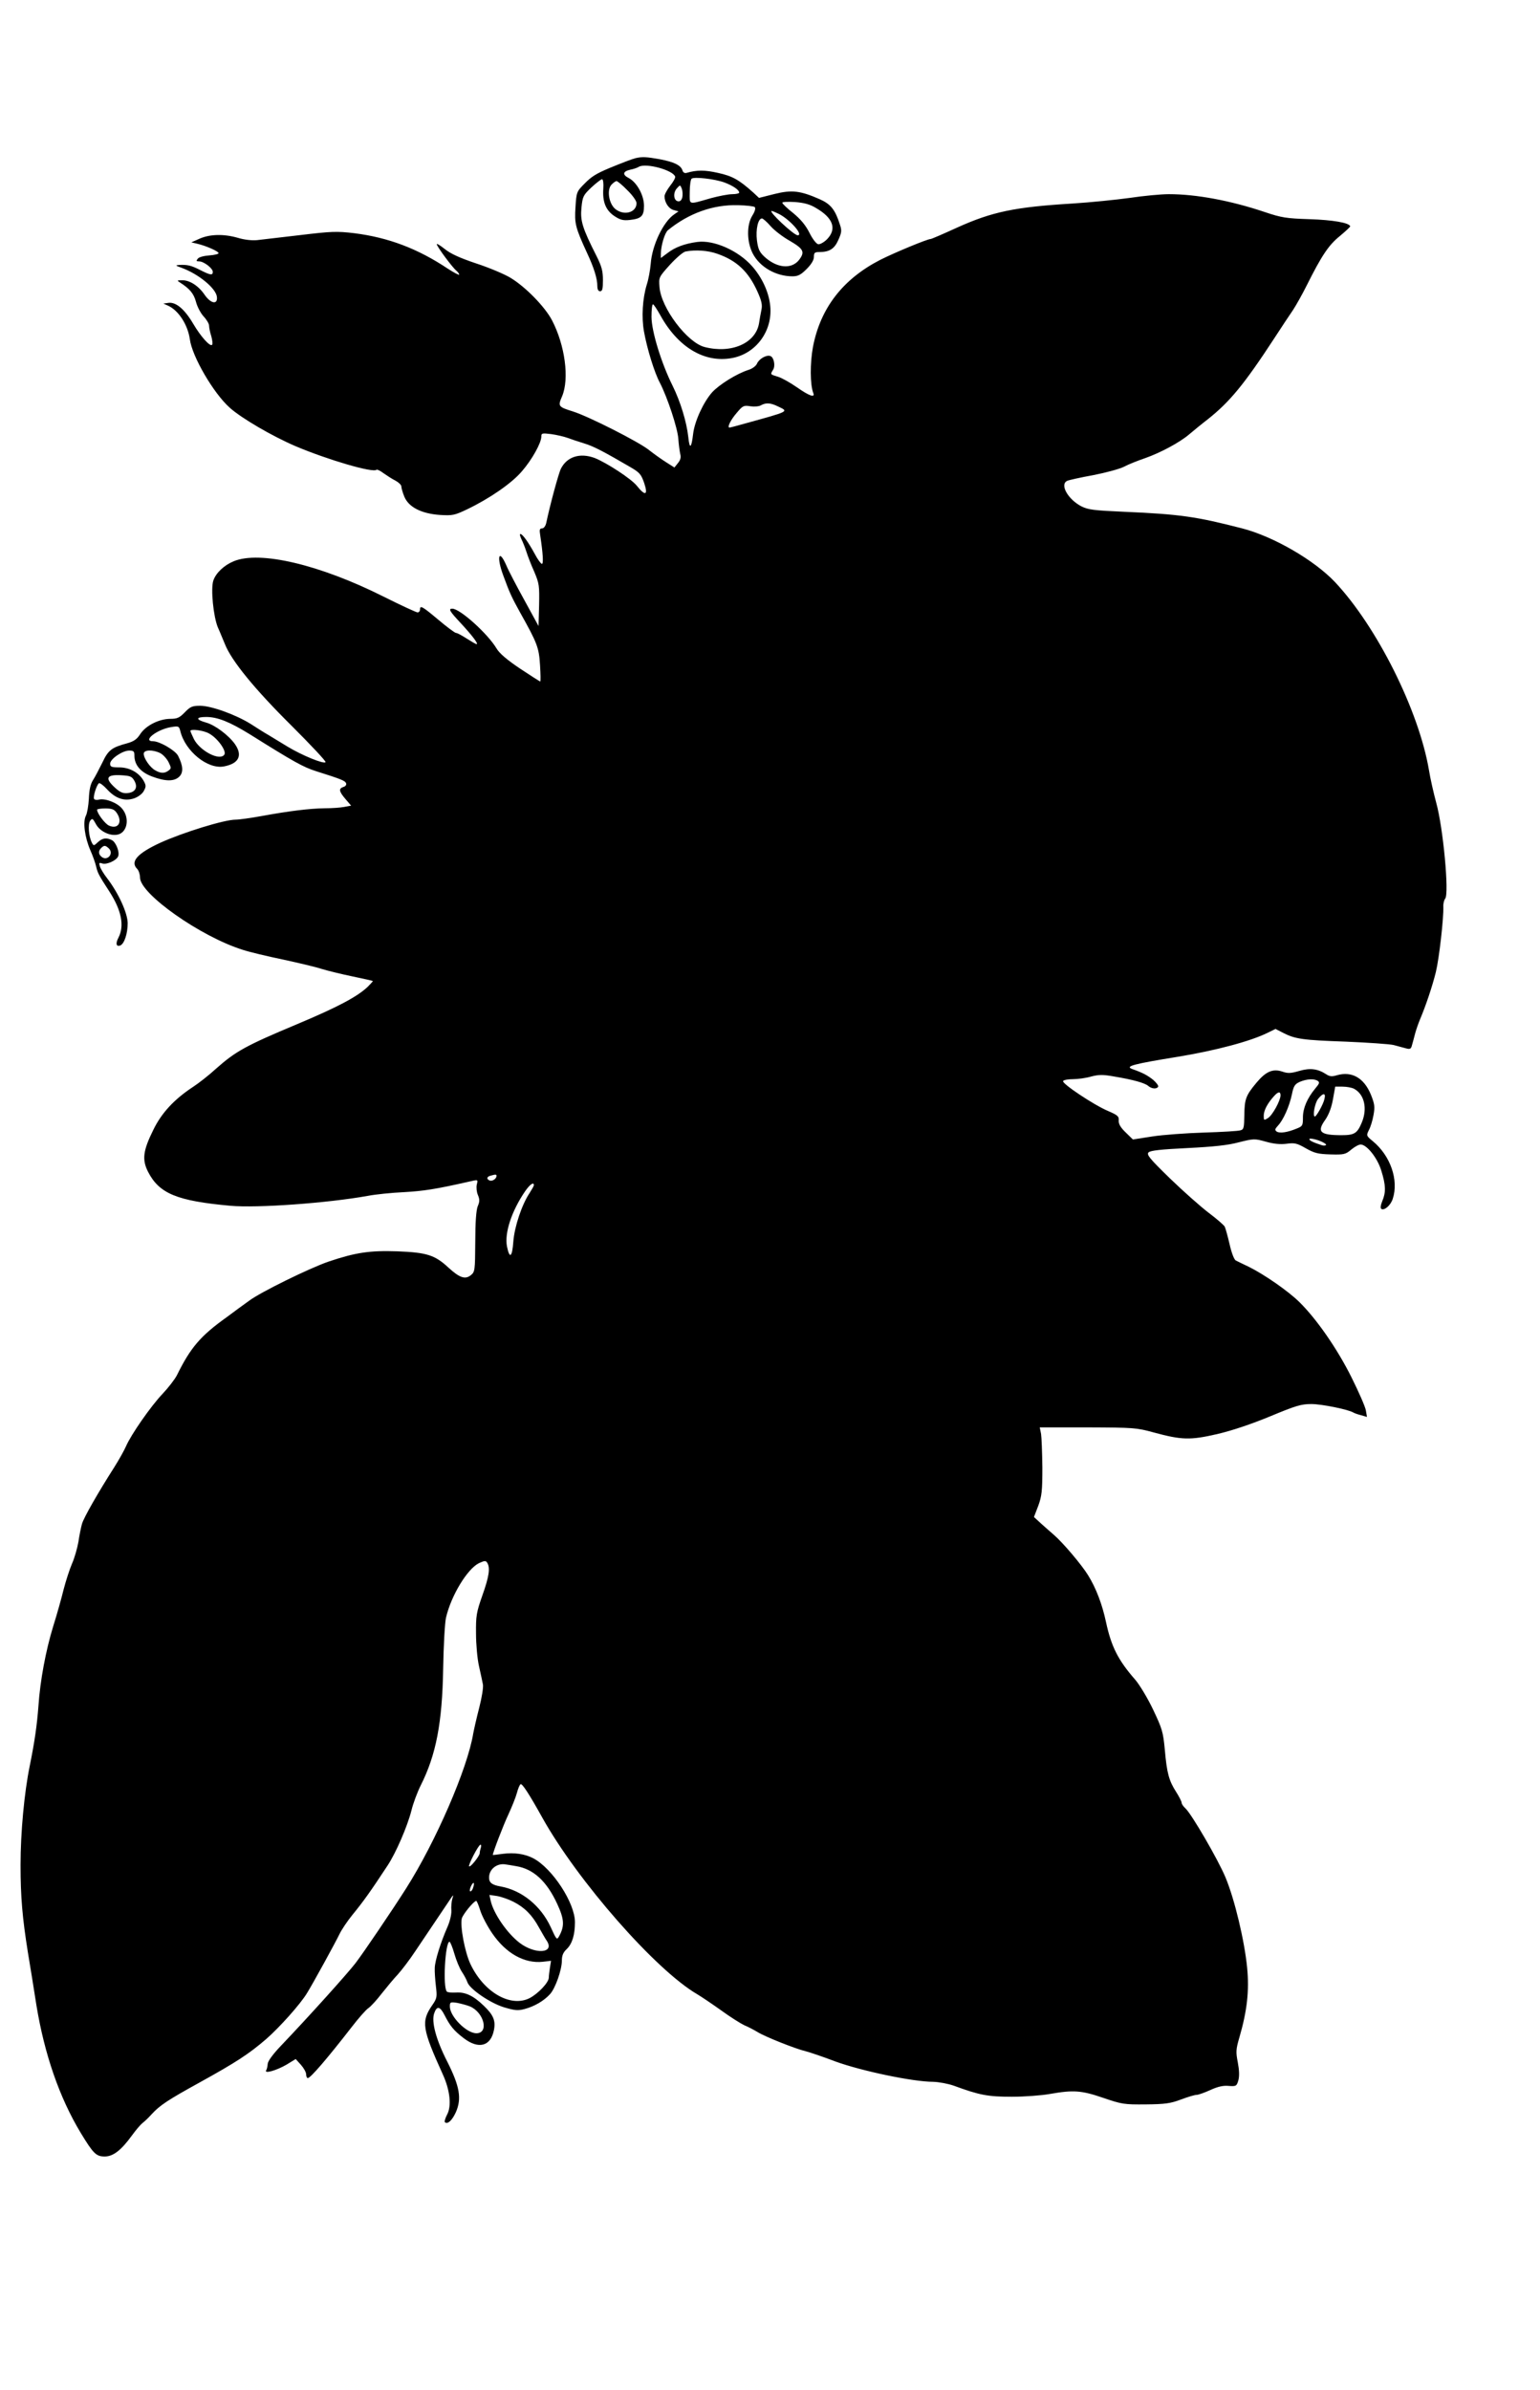 <?xml version="1.0" standalone="no"?>
<!DOCTYPE svg PUBLIC "-//W3C//DTD SVG 20010904//EN"
 "http://www.w3.org/TR/2001/REC-SVG-20010904/DTD/svg10.dtd">
<svg version="1.0" xmlns="http://www.w3.org/2000/svg"
 width="825pt" height="1280pt" viewBox="0 0 825 1280"
 preserveAspectRatio="xMidYMid meet">
<g transform="translate(0,1280) scale(0.1,-0.1)"
fill="#000000" stroke="none">
<path d="M3405 11953 c-17 -4 -72 -25 -140 -53 -71 -30 -96 -45 -134 -84 -42
-42 -43 -46 -48 -125 -6 -88 -1 -109 62 -246 37 -79 55 -137 55 -177 0 -18 5
-28 15 -28 12 0 15 13 15 60 0 49 -7 74 -34 128 -77 152 -88 190 -81 260 6 60
10 67 53 108 26 24 52 44 57 44 6 0 9 -21 7 -50 -5 -71 13 -116 59 -147 32
-21 47 -25 84 -21 61 7 75 21 75 76 0 56 -38 125 -81 148 -36 18 -33 36 7 45
16 3 38 10 47 16 39 21 182 -18 194 -53 2 -6 -10 -28 -27 -49 -16 -21 -30 -46
-30 -56 0 -33 22 -67 49 -74 l26 -7 -23 -16 c-59 -40 -119 -166 -126 -265 -3
-34 -12 -84 -21 -111 -23 -75 -29 -175 -15 -252 17 -94 56 -220 85 -274 40
-77 96 -245 99 -302 2 -29 7 -65 10 -79 5 -18 2 -32 -12 -49 l-19 -24 -44 28
c-24 15 -66 45 -94 67 -56 44 -320 178 -405 205 -80 25 -82 28 -59 81 40 94
16 274 -54 408 -38 72 -141 178 -222 227 -33 20 -116 55 -184 77 -89 30 -137
52 -168 77 -24 19 -43 31 -43 26 0 -12 83 -124 105 -142 8 -7 15 -16 15 -21 0
-4 -27 10 -61 32 -162 108 -319 167 -501 190 -94 11 -122 10 -289 -10 -101
-12 -205 -24 -231 -27 -29 -3 -70 2 -103 12 -76 22 -150 20 -205 -4 l-45 -20
30 -7 c48 -11 116 -41 116 -51 -1 -5 -23 -10 -50 -12 -28 -2 -55 -9 -61 -17
-10 -12 -9 -15 7 -15 25 0 73 -37 73 -56 0 -20 -13 -18 -68 10 -49 25 -69 29
-112 27 -22 -2 -21 -3 12 -15 91 -33 185 -110 190 -156 5 -43 -32 -37 -65 10
-33 49 -81 80 -122 79 -27 0 -28 -1 -11 -12 52 -33 74 -59 86 -104 7 -27 26
-62 41 -78 16 -17 29 -39 29 -49 0 -10 5 -36 12 -57 6 -22 8 -42 4 -46 -11
-11 -61 45 -101 113 -46 78 -92 117 -132 112 l-28 -4 25 -11 c56 -25 106 -102
117 -180 12 -92 126 -288 213 -366 63 -57 230 -154 354 -207 173 -73 415 -144
433 -126 3 3 20 -5 37 -18 17 -12 46 -31 64 -40 17 -9 32 -23 32 -31 0 -8 7
-33 16 -55 23 -56 91 -91 191 -98 67 -4 78 -2 145 30 119 57 239 139 294 204
54 62 104 152 104 186 0 18 4 19 53 13 28 -4 68 -13 87 -20 19 -7 60 -21 90
-30 50 -15 103 -43 249 -128 48 -28 56 -38 72 -84 22 -66 6 -72 -40 -14 -30
37 -160 122 -225 148 -78 29 -148 8 -181 -57 -12 -23 -58 -192 -79 -292 -4
-16 -13 -28 -22 -28 -13 0 -15 -7 -10 -37 15 -99 18 -153 9 -153 -5 0 -23 24
-38 53 -35 64 -66 107 -77 107 -5 0 -2 -12 5 -27 8 -16 20 -46 27 -68 7 -22
25 -70 42 -107 27 -64 28 -75 26 -179 l-3 -112 -76 139 c-42 76 -86 160 -97
187 -40 91 -53 45 -16 -55 35 -96 46 -118 90 -198 93 -166 101 -188 107 -282
3 -49 4 -88 1 -88 -2 0 -51 31 -108 69 -70 47 -111 82 -126 108 -48 80 -196
213 -237 213 -22 0 -15 -13 43 -75 64 -69 99 -115 87 -115 -4 0 -28 14 -53 30
-25 16 -50 30 -57 30 -6 0 -49 32 -94 70 -87 73 -99 80 -99 55 0 -8 -6 -15
-13 -15 -7 0 -89 38 -183 85 -341 171 -662 247 -802 189 -51 -21 -95 -62 -109
-103 -15 -43 0 -193 24 -251 9 -19 25 -60 38 -90 35 -89 160 -242 359 -439
102 -102 183 -188 180 -193 -8 -12 -126 36 -205 84 -39 24 -85 52 -102 62 -18
10 -59 36 -93 58 -80 50 -212 98 -272 98 -42 0 -53 -5 -82 -35 -29 -30 -41
-35 -79 -35 -60 -1 -130 -36 -160 -82 -17 -27 -34 -39 -70 -49 -82 -22 -101
-36 -132 -102 -17 -34 -39 -77 -50 -94 -15 -23 -21 -53 -23 -101 -2 -37 -9
-78 -16 -91 -17 -33 -6 -116 24 -185 13 -29 27 -69 31 -87 8 -34 13 -45 71
-134 65 -101 81 -183 49 -246 -17 -32 -13 -51 9 -43 22 9 40 64 40 120 -1 55
-49 160 -110 240 -18 23 -35 51 -39 64 -6 19 -4 21 14 15 23 -7 76 17 84 39 9
22 -12 75 -33 86 -29 15 -52 12 -76 -11 -21 -20 -23 -20 -32 -2 -17 33 -22 99
-9 117 11 15 14 13 31 -18 19 -36 70 -63 111 -57 56 7 73 88 29 140 -26 32
-92 57 -125 48 -11 -3 -22 -1 -25 4 -7 11 14 76 26 84 5 3 25 -12 44 -33 45
-49 93 -65 144 -48 21 7 44 24 52 39 13 24 13 30 0 54 -25 45 -76 73 -131 73
-42 0 -49 3 -49 20 0 25 66 70 102 70 24 0 28 -4 28 -27 0 -50 33 -89 95 -112
72 -27 119 -27 146 0 22 22 20 58 -7 111 -15 29 -99 78 -134 78 -60 0 21 64
98 76 39 6 41 5 48 -22 26 -107 146 -205 233 -189 80 15 102 58 60 119 -33 47
-107 103 -155 116 -57 16 -56 30 1 30 60 0 125 -26 232 -92 241 -151 287 -176
355 -198 136 -43 156 -51 162 -65 3 -8 -3 -17 -15 -20 -26 -9 -23 -24 12 -65
l30 -35 -38 -7 c-21 -4 -67 -7 -103 -7 -81 -1 -193 -15 -335 -41 -60 -11 -125
-20 -143 -20 -61 0 -283 -69 -404 -124 -123 -57 -162 -101 -123 -140 8 -8 15
-29 15 -46 0 -88 326 -317 550 -387 36 -12 133 -35 215 -52 83 -18 177 -40
210 -51 33 -10 107 -28 165 -40 58 -12 106 -23 107 -24 2 -1 -11 -15 -27 -31
-57 -54 -161 -109 -380 -201 -272 -114 -327 -144 -433 -238 -37 -34 -93 -78
-124 -98 -100 -66 -168 -139 -212 -230 -55 -111 -61 -159 -28 -224 60 -117
155 -156 441 -182 142 -13 519 14 736 53 41 8 129 17 195 20 105 6 169 16 342
55 56 13 54 14 47 -15 -3 -14 -1 -39 6 -55 10 -24 10 -36 -1 -61 -8 -21 -13
-85 -13 -191 -1 -154 -2 -160 -24 -178 -30 -24 -60 -14 -120 41 -72 67 -116
81 -273 87 -149 5 -223 -6 -369 -55 -104 -36 -365 -164 -426 -210 -29 -21 -83
-60 -120 -88 -140 -100 -193 -162 -266 -310 -11 -22 -46 -67 -77 -100 -63 -66
-170 -220 -196 -281 -9 -21 -38 -73 -64 -114 -83 -130 -162 -267 -172 -302 -5
-18 -14 -61 -19 -96 -6 -34 -21 -87 -34 -116 -13 -30 -33 -92 -45 -138 -11
-45 -36 -135 -56 -198 -40 -130 -70 -292 -79 -425 -8 -107 -21 -196 -47 -324
-29 -142 -49 -355 -49 -530 0 -172 10 -284 39 -466 11 -66 32 -194 46 -285 43
-262 123 -494 237 -683 68 -112 83 -127 129 -127 45 0 88 33 146 113 21 29 46
58 56 66 10 7 33 29 50 48 43 47 87 76 252 167 201 111 268 155 361 235 73 64
182 186 218 245 33 53 155 276 174 316 12 25 43 71 69 103 58 71 95 122 189
265 45 68 106 209 128 295 9 38 32 99 50 135 82 163 115 334 120 624 2 123 9
246 15 273 27 118 114 262 177 293 31 14 36 14 44 2 17 -27 10 -74 -26 -175
-32 -91 -35 -110 -34 -204 0 -57 7 -136 16 -175 9 -39 18 -83 21 -98 3 -15 -6
-71 -20 -125 -14 -54 -28 -116 -32 -138 -31 -188 -201 -580 -360 -830 -71
-112 -228 -344 -271 -400 -44 -57 -251 -287 -399 -442 -43 -45 -70 -82 -71
-97 -1 -13 -4 -28 -8 -34 -13 -21 56 -1 109 30 l49 30 28 -31 c15 -17 28 -40
28 -51 0 -11 4 -20 9 -20 14 0 102 102 234 272 37 48 78 95 91 103 13 9 45 44
71 78 27 34 65 80 86 102 20 22 63 78 94 125 70 104 176 262 193 287 11 16 12
15 5 -7 -4 -14 -7 -42 -5 -63 1 -21 -8 -59 -22 -90 -35 -80 -66 -178 -67 -217
-1 -19 2 -63 6 -97 7 -58 6 -66 -19 -102 -61 -88 -55 -126 56 -371 39 -85 48
-170 23 -216 -10 -19 -15 -37 -12 -40 14 -14 39 9 59 53 32 73 21 138 -46 271
-60 117 -86 214 -70 259 14 41 31 38 55 -9 30 -59 50 -84 104 -125 79 -60 144
-43 161 44 10 51 -3 81 -54 130 -56 54 -99 75 -152 71 -22 -1 -42 1 -46 5 -23
22 -9 267 14 267 4 0 16 -29 26 -64 10 -35 28 -79 41 -98 12 -18 25 -43 29
-55 12 -36 121 -111 196 -134 58 -17 74 -19 111 -9 52 14 102 43 135 79 29 31
64 131 64 181 0 26 7 43 25 60 30 28 45 77 45 145 0 103 -121 288 -223 342
-46 24 -102 32 -164 24 -29 -4 -53 -7 -53 -6 0 13 57 161 83 216 19 41 40 93
46 116 6 23 15 45 20 47 8 5 46 -53 116 -179 189 -339 607 -816 830 -946 22
-13 80 -52 129 -87 48 -35 104 -70 123 -79 20 -8 52 -25 72 -37 38 -24 204
-90 256 -102 17 -4 89 -28 160 -55 140 -51 416 -109 524 -109 31 -1 80 -10
111 -21 136 -50 181 -59 310 -59 69 0 161 7 205 15 125 22 169 19 285 -21 100
-34 111 -36 227 -35 105 1 133 5 189 26 37 14 74 25 84 25 10 0 43 12 74 26
39 18 69 25 98 22 40 -3 43 -1 52 30 6 23 5 53 -3 96 -11 56 -10 70 8 132 42
144 54 252 42 375 -14 144 -67 367 -116 484 -40 96 -182 340 -215 370 -11 10
-20 23 -20 30 0 6 -13 32 -29 57 -39 61 -50 101 -61 227 -9 95 -14 112 -63
215 -29 61 -72 132 -95 159 -93 106 -129 179 -157 309 -20 94 -53 182 -96 251
-35 57 -136 176 -184 217 -16 14 -47 41 -68 60 l-38 35 23 60 c19 52 22 79 22
205 -1 80 -4 161 -7 180 l-7 35 258 0 c245 -1 261 -2 352 -27 151 -41 196 -42
340 -9 81 19 182 53 284 95 137 57 166 66 221 66 55 0 199 -29 226 -46 5 -3
24 -10 41 -14 l31 -9 -6 35 c-3 19 -38 99 -77 177 -76 153 -188 314 -280 404
-59 58 -187 147 -270 188 -30 14 -62 30 -70 34 -9 5 -23 42 -33 87 -10 43 -22
86 -26 94 -4 8 -43 42 -87 75 -43 33 -137 116 -207 184 -110 107 -126 127
-114 139 11 10 65 16 208 23 140 7 217 15 276 31 80 20 84 20 145 3 42 -12 77
-15 110 -11 43 6 56 3 103 -24 46 -26 65 -31 132 -33 73 -2 81 0 112 26 18 15
40 27 50 27 33 0 91 -73 111 -141 24 -77 25 -115 5 -162 -9 -22 -11 -38 -5
-42 16 -10 50 19 61 54 33 100 -12 231 -107 309 -35 29 -35 30 -21 59 9 16 20
52 25 81 8 44 6 59 -14 109 -37 90 -102 127 -182 104 -26 -8 -39 -7 -57 5 -46
30 -87 35 -145 18 -45 -13 -61 -14 -92 -3 -50 16 -87 0 -137 -60 -57 -68 -64
-88 -65 -173 -1 -68 -3 -78 -21 -82 -11 -4 -99 -9 -195 -12 -96 -3 -221 -12
-278 -21 l-103 -16 -39 38 c-27 26 -38 45 -37 63 2 23 -5 29 -58 52 -74 31
-248 147 -240 160 4 6 27 10 53 10 26 0 70 6 97 14 42 11 64 11 125 0 101 -17
162 -34 181 -50 18 -16 45 -18 53 -5 4 5 -9 22 -26 37 -30 24 -55 38 -112 58
-42 15 4 27 244 66 201 33 390 83 482 129 l41 20 41 -21 c64 -33 105 -39 336
-47 118 -5 233 -13 255 -18 22 -6 52 -14 67 -18 22 -6 27 -3 32 17 4 12 11 41
17 63 6 22 18 56 26 75 31 73 66 177 85 254 18 75 42 288 40 350 -1 16 4 36
10 43 22 27 -11 380 -48 513 -14 52 -32 131 -39 175 -54 319 -279 769 -504
1008 -112 118 -330 244 -497 287 -245 63 -332 76 -634 89 -160 7 -191 11 -227
29 -73 38 -118 119 -75 137 9 4 71 18 138 30 67 13 141 33 165 45 24 13 75 33
113 46 83 29 187 85 237 128 20 17 65 54 100 81 117 93 194 186 356 434 37 57
82 125 100 151 17 26 50 85 73 131 80 160 118 217 178 265 31 26 56 49 55 52
-5 19 -94 34 -217 38 -125 4 -151 8 -240 38 -184 62 -369 96 -514 96 -42 0
-137 -9 -210 -20 -73 -10 -210 -24 -305 -30 -312 -19 -432 -44 -622 -130 -72
-33 -135 -60 -139 -60 -18 0 -196 -74 -271 -112 -200 -103 -320 -258 -360
-466 -16 -87 -16 -202 2 -248 10 -26 -23 -14 -87 31 -36 25 -82 51 -102 57
-43 13 -42 12 -27 37 14 21 5 67 -14 74 -21 8 -61 -15 -72 -41 -5 -12 -25 -27
-45 -33 -63 -20 -156 -78 -195 -120 -47 -53 -94 -155 -102 -223 -9 -78 -19
-85 -26 -16 -9 81 -42 189 -84 274 -60 120 -113 292 -113 369 0 37 3 67 8 67
4 0 21 -26 39 -58 94 -171 236 -257 383 -230 130 23 220 146 206 280 -7 72
-43 151 -97 212 -74 84 -205 142 -294 130 -67 -9 -119 -28 -160 -60 l-35 -26
0 23 c1 45 21 112 38 126 112 91 242 138 377 134 44 -1 84 -6 88 -10 6 -6 1
-24 -13 -46 -31 -50 -30 -141 3 -204 38 -72 124 -121 212 -121 30 0 45 8 76
39 25 25 39 48 39 65 0 22 4 26 29 26 54 0 81 17 102 65 18 40 19 51 8 83 -25
79 -49 109 -108 135 -105 46 -149 51 -242 28 l-83 -21 -30 28 c-77 69 -112 89
-190 106 -71 16 -113 16 -168 0 -10 -3 -19 2 -22 13 -9 28 -44 45 -121 60 -72
13 -95 14 -130 6z m475 -130 c46 -17 80 -40 80 -55 0 -4 -17 -8 -37 -8 -21 0
-72 -10 -113 -21 -127 -36 -115 -39 -115 33 0 35 5 67 10 71 14 11 122 -1 175
-20z m-519 -42 c27 -26 49 -57 49 -69 0 -50 -66 -69 -113 -32 -35 28 -47 102
-22 130 10 11 23 20 28 20 5 0 32 -22 58 -49z m294 -39 c-4 -15 -12 -22 -23
-20 -24 4 -27 46 -6 69 18 20 18 20 27 -3 4 -12 5 -33 2 -46z m718 -57 c91
-53 111 -112 57 -167 -16 -16 -38 -28 -47 -26 -10 2 -31 29 -47 62 -21 41 -47
72 -87 105 -32 25 -58 50 -58 55 -1 5 30 6 67 4 50 -4 81 -12 115 -33z m-200
-31 c59 -30 134 -115 100 -114 -22 1 -159 130 -139 130 4 0 21 -7 39 -16z
m-45 -65 c20 -23 67 -59 105 -80 73 -43 80 -59 47 -102 -41 -51 -120 -43 -187
20 -25 24 -32 40 -38 86 -7 58 6 117 27 117 5 0 26 -18 46 -41z m-286 -148
c104 -36 167 -95 215 -201 23 -51 28 -73 22 -100 -4 -19 -10 -52 -13 -73 -19
-106 -148 -162 -290 -126 -94 23 -235 210 -243 322 -4 52 -4 52 56 119 34 37
71 69 84 71 53 10 118 6 169 -12z m324 -817 c61 -29 69 -25 -181 -94 -38 -11
-73 -20 -77 -20 -14 0 6 41 39 79 32 38 37 41 73 35 21 -3 46 -1 56 5 27 15
51 14 90 -5z m-3047 -1752 c47 -25 98 -97 82 -115 -26 -33 -129 21 -162 84
-10 21 -19 41 -19 44 0 12 68 4 99 -13z m-260 -106 c15 -8 35 -30 44 -48 15
-31 15 -34 0 -45 -21 -16 -42 -16 -71 1 -28 15 -62 64 -62 89 0 22 49 23 89 3z
m-139 -148 c20 -36 5 -62 -38 -66 -24 -2 -40 5 -68 31 -53 49 -43 69 33 65 51
-3 59 -6 73 -30z m-96 -170 c35 -49 10 -92 -40 -70 -22 10 -64 66 -64 85 0 4
20 7 44 7 35 0 48 -5 60 -22z m-40 -193 c27 -28 -10 -69 -40 -44 -17 14 -18
31 -2 47 16 16 23 15 42 -3z m6475 -1244 c12 -8 9 -15 -13 -41 -43 -52 -66
-105 -66 -155 0 -43 -2 -47 -32 -59 -50 -21 -91 -27 -108 -17 -12 9 -11 13 7
33 28 30 60 101 74 167 9 45 16 55 43 67 36 15 75 18 95 5z m194 -42 c56 -29
74 -106 42 -182 -24 -57 -39 -67 -108 -67 -116 0 -134 18 -87 83 19 28 33 65
41 110 l12 67 39 0 c22 0 49 -5 61 -11z m-393 -36 c-1 -29 -43 -106 -67 -121
-22 -14 -23 -13 -23 12 0 28 19 65 54 104 23 26 36 28 36 5z m235 -20 c-6 -28
-43 -93 -51 -93 -13 0 -1 71 17 94 27 34 43 34 34 -1z m9 -245 c-3 -4 -12 -5
-22 -2 -50 16 -71 27 -67 34 3 4 25 0 49 -8 25 -9 42 -20 40 -24z m-4444 -166
c0 -15 -22 -30 -36 -25 -19 7 -17 21 4 26 28 8 32 7 32 -1z m200 -50 c0 -4
-11 -23 -23 -42 -41 -61 -81 -180 -87 -260 -6 -84 -20 -95 -34 -26 -14 71 24
188 96 294 26 38 48 54 48 34z m-284 -3548 c-3 -9 -6 -22 -6 -29 0 -15 -50
-78 -57 -71 -6 6 50 115 61 116 4 0 5 -7 2 -16z m189 -99 c93 -15 164 -81 220
-202 38 -82 40 -118 11 -172 -13 -23 -14 -22 -46 48 -53 114 -154 196 -267
217 -47 8 -63 20 -63 48 0 45 43 79 90 70 8 -1 33 -5 55 -9z m-230 -114 c-3
-12 -10 -21 -15 -21 -5 0 -4 11 2 25 13 29 23 26 13 -4z m216 -77 c59 -30 100
-71 136 -137 16 -28 35 -62 43 -73 42 -66 -63 -73 -146 -10 -67 51 -139 156
-155 224 l-7 33 41 -6 c23 -4 63 -18 88 -31z m-178 -47 c9 -29 38 -84 64 -122
74 -108 173 -163 272 -152 l43 5 -6 -37 c-3 -20 -6 -44 -6 -53 0 -26 -57 -86
-103 -110 -102 -51 -245 31 -317 183 -30 64 -56 203 -46 244 6 22 62 91 77 94
3 1 13 -23 22 -52z m-56 -513 c76 -32 104 -144 35 -144 -53 0 -142 90 -142
143 0 24 2 25 38 20 20 -4 51 -12 69 -19z"/>
</g>
</svg>
